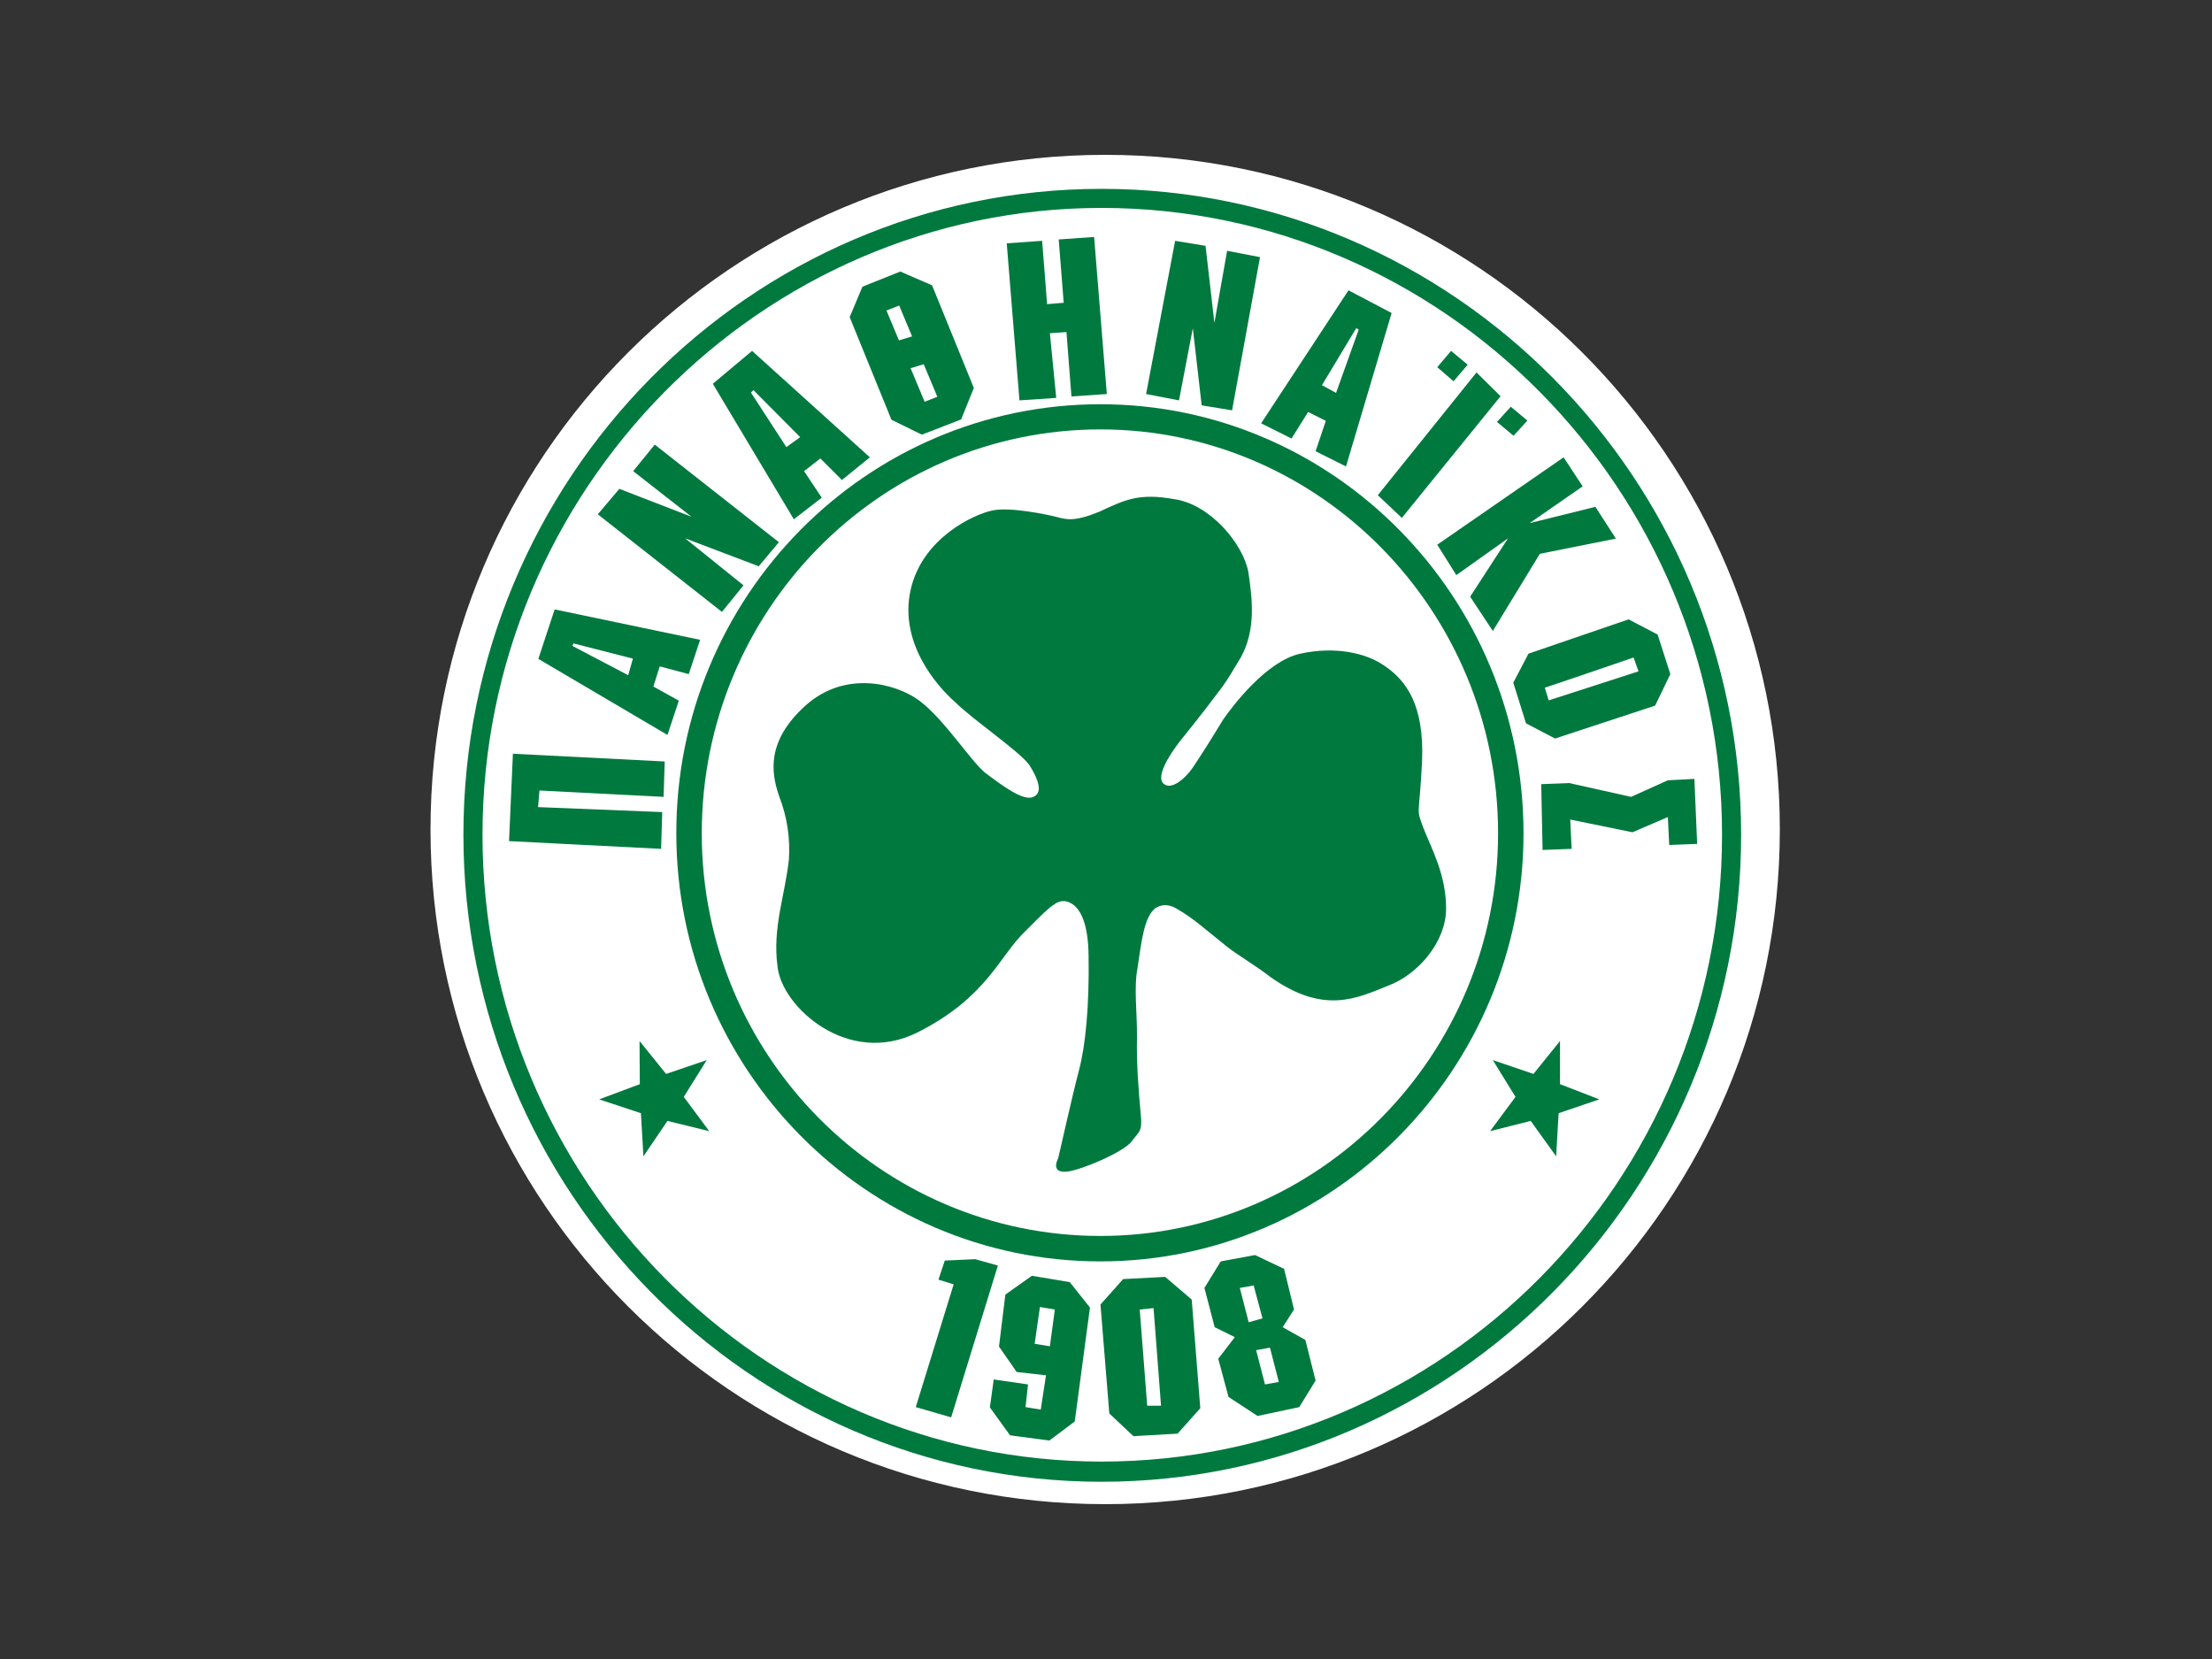 <svg data-type="color" xmlns="http://www.w3.org/2000/svg" viewBox="0 0 800 600" data-bbox="155.7 56 488 488">
    <rect x="0" y="0" width="800" height="600" fill="#333333" stroke="none"/>
    <g>
        <path data-color="1" d="M643.7 300c0 134.757-109.243 244-244 244s-244-109.243-244-244 109.243-244 244-244 244 109.243 244 244z" fill="#ffffff" clip-rule="evenodd" fill-rule="evenodd"></path>
        <path data-color="2" clip-rule="evenodd" fill-rule="evenodd" fill="#00793f" d="M398 146.2c84.3 0 153 69.6 153 155.2 0 85.2-68.7 154.8-153 154.8-84.7 0-153.4-69.6-153.4-154.8-.1-85.6 68.6-155.2 153.4-155.2zm0 9.1c-79.7 0-144.2 65.5-144.2 146.1 0 80.2 64.6 145.6 144.2 145.6 79.2 0 143.8-65.5 143.8-145.6 0-80.6-64.6-146.1-143.8-146.1z"></path>
        <path data-color="2" clip-rule="evenodd" fill-rule="evenodd" fill="#00793f" d="M398.4 68.3c127.3 0 231.3 104.9 231.3 233.6s-104 234-231.3 234c-127.3 0-230.8-105.3-230.8-234S271.1 68.3 398.4 68.3zm0 6.9c-123.2 0-223.9 102.1-223.9 226.7 0 125 100.8 226.7 223.9 226.7 123.6 0 224.4-101.7 224.4-226.7 0-124.6-100.7-226.7-224.4-226.7z"></path>
        <path data-color="2" clip-rule="evenodd" fill-rule="evenodd" fill="#00793f" d="m231.3 376.5 9.6 11.9 14.7-5-8.3 13.3 9.2 12.4-15.1-3.7-8.7 12.8-.9-15.6-15.1-5 14.7-5.5m332.8-15.6v15.6l14.2 5.5-14.7 5-.9 15.6-9.2-12.8-14.7 3.7 9.2-12.4-8.2-13.3 14.7 5m58.2-106.7-9.6.5-13.3 6-22.4-5-10.1.4.5 23.8 10.5-.4-.5-10.6 22.5 4.6 12.8-5.5.5 10.1 10.1-.4m-68.4-110.5-13.7 21.1 8.2 12.4 17-27.9 27.5-5.5-7.4-11.5-23.8 5.9 19.2-13.3-6.9-10.5-45.7 31.6 6.9 11m7.3-73.3-35.7 44.4 8.7 8.2 35.7-44m-111.3-24.6 3.2 27.9 11 1.8L455.7 93l-11.9-2.3-4.6 26.1-3.2-27.9-11-1.8-10.5 55.4 11.9 2.3m-41.7-35.3-6 .5-1.8-22.9-12.8.9 4.6 56.8 13.3-.9-2.3-23.4 6-.4 1.8 23.3 12.8-.9-4.6-56.8-12.8.9M247.8 194.7l26.6 10.1 7.3-8.7-44.9-35.3-7.8 9.6 21.1 16.5-26.1-10.1-7.8 9.2 44.9 35.3 7.8-9.6m-84.8 92.5 55 2.8.4-13.3-44.9-1.8.5-6 44.9 2.3.4-12.8-54.9-2.8m339.3-145.7-5 5.9 5.9 5.1 5.1-6m15.6 15.2-5 5.5 6 5 5-5.5m-325.2 92.1L207 233.6l.4-.9 21.5 5.5-1.7 6zm-26.6-23.8-5.9 17.9 46.7 27.5 4.1-12.4-9.2-5.1 2.3-7.3 10.5 2.8 4.1-12.4-52.6-11zm83.8-58.7L271.6 142l.9-.9 16.9 17-5 3.6zM272 126.9l-14.2 11.9 29.3 49 10.1-7.8-6.4-9.6 5.9-4.6 7.8 7.8 10.1-8.2-42.6-38.5zm61.4 30.3 14.2-5.5 4.6-11.4-15.1-37.1-11.5-5-13.7 5.5-4.6 11 15.1 37.1 11 5.4zm-12.8-44.9 4.6-1.8 13.8 33-4.6 1.8-13.8-33z"></path>
        <path data-color="2" clip-rule="evenodd" fill-rule="evenodd" fill="#00793f" d="m334.8 131.5-4.1-10.1-5.9 1.8 4.1 10.1m149.2 6 12.4-20.6.9.5-8.2 22.9-5.1-2.8zm25.2-26.1-15.6-8.2-31.6 48.1 11 5.5 6-9.6 6.4 3.2-3.7 11 11 5.5 16.5-55.5zm96.2 116.3L589 224l-36.2 12.4-5.5 10.5 4.6 14.7 10.5 5.5 36.2-11.9 5.5-11.4-4.6-14.3zm-8.7 8.3 1.8 5-32.5 10.5-1.4-4.6c0 .1 32.1-10.9 32.1-10.9zM344.9 464.5l-13.7 44.4 12.8 3.7 16.9-54.9-8.2-2.3-11 .5-2.3 6.9m38.9 34.6-1.9 12.4-5.5-.9.9-8.2-12.4-1.8L358 509l7.3 10.1 14.2 1.9 9.2-6.9 5.5-41.2-7.3-9.2-13.7-2.3-9.6 6.8-2.3 18.8 6.4 9.2 10.6 1.2zm3.2-23.8-1.8 13.3-5.5-.9 1.9-13.3 5.4.9zm24.7-11-8.2 9.2 3.2 39.4 8.7 8.2 16-.9 8.2-9.2L431 470l-9.6-8.2-15.2.8zm6 11 5-.5 2.7 35.3h-5l-2.7-34.8zm51.7 6.4 4.1-6.4-3.6-14.7-10.5-5-12.4 2.3-5.9 9.6 3.7 14.2 7.3 3.6-6 7.8 3.7 13.8 10.5 6.9 15.1-3.2 5.9-9.6-3.7-14.7-8.2-4.6zm-4.6 7.4 3.2 12.4-5 .9-3.2-12.4 5-.9zm-5.9-22.5 3.2 11.9-5 1.4-3.2-12.4 5-.9z"></path>
        <path data-color="2" clip-rule="evenodd" fill-rule="evenodd" fill="#00793f" d="M514.7 299.2c-2.7-7.3-1.4-3.2-.4-23.8.9-20.6-5.9-29.3-13.3-34.4-6.9-5-18.3-7.3-30.7-4.6-12.4 2.7-24.7 19.2-27.9 23.8-2.8 4.6-7.3 11.9-11 17.4-3.2 4.6-7.3 7.3-9.6 6.4-5-1.8 1.4-11.4 5-16 1.8-2.3 7.8-9.6 13.3-17 3.7-4.6 6.4-9.6 8.7-13.3 5.5-10.1 4.1-21.1 2.7-30.7-1.8-10.1-13.7-24.7-27-26.5-12.8-2.3-17.9.4-27 4.6-9.1 3.7-11.9 2.8-15.6 1.8-3.7-.9-16.5-3.6-22.9-2.3-6.9 1.4-25.6 10.1-29.7 28.9-4.1 18.8 9.2 34.3 16 40.3 6.4 6.4 23.4 17.9 27 22.9 3.2 5.1 5 10.1 1.4 11.5-3.6 1.8-11.9-4.6-17.4-8.7-5.5-4.6-14.7-19.2-23.8-26.1-8.7-6.4-27-11-41.2 1.8-14.2 12.8-12.4 24.3-9.6 32.5 3.2 8.2 4.1 16 3.6 23.3-1.4 12.8-6 24.7-4.1 38.5 1.4 14.6 25.6 36.6 50.8 23.8 25.2-12.8 29.3-27.5 38.9-36.6 7.2-7.2 10.3-10.5 13.3-10.8.6 0 1.2 0 1.8.2.2.1.4.1.6.2l.6.3c3.6 1.8 6.4 7.6 6.5 19.1.3 17.9-1.1 32.5-3.5 41.5s-6.9 29.4-7.5 31.7c-1.1 2.2-1.7 5.4 3.4 4.8 5.1-.6 20.2-7 23.2-10.9 2.5-3.5 3.9-3.4 3.3-9.4-.8-8.8-1.6-18.5-1.4-28.1.1-9.2-1.2-18 .2-25.2 1.5-10 2.4-18.9 6.8-21.9h.1c2.3-1.3 4.8-1 7.2.4 6.4 3.7 10.1 7.3 18.8 14.2 3.7 2.8 10.5 6.9 15.1 10.5 19.3 13.7 31.2 7.8 42.6 3.2 11-4.1 21-16 21-27.9 0-12.5-5.5-22.1-8.3-29.4z"></path>
    </g>
</svg>
